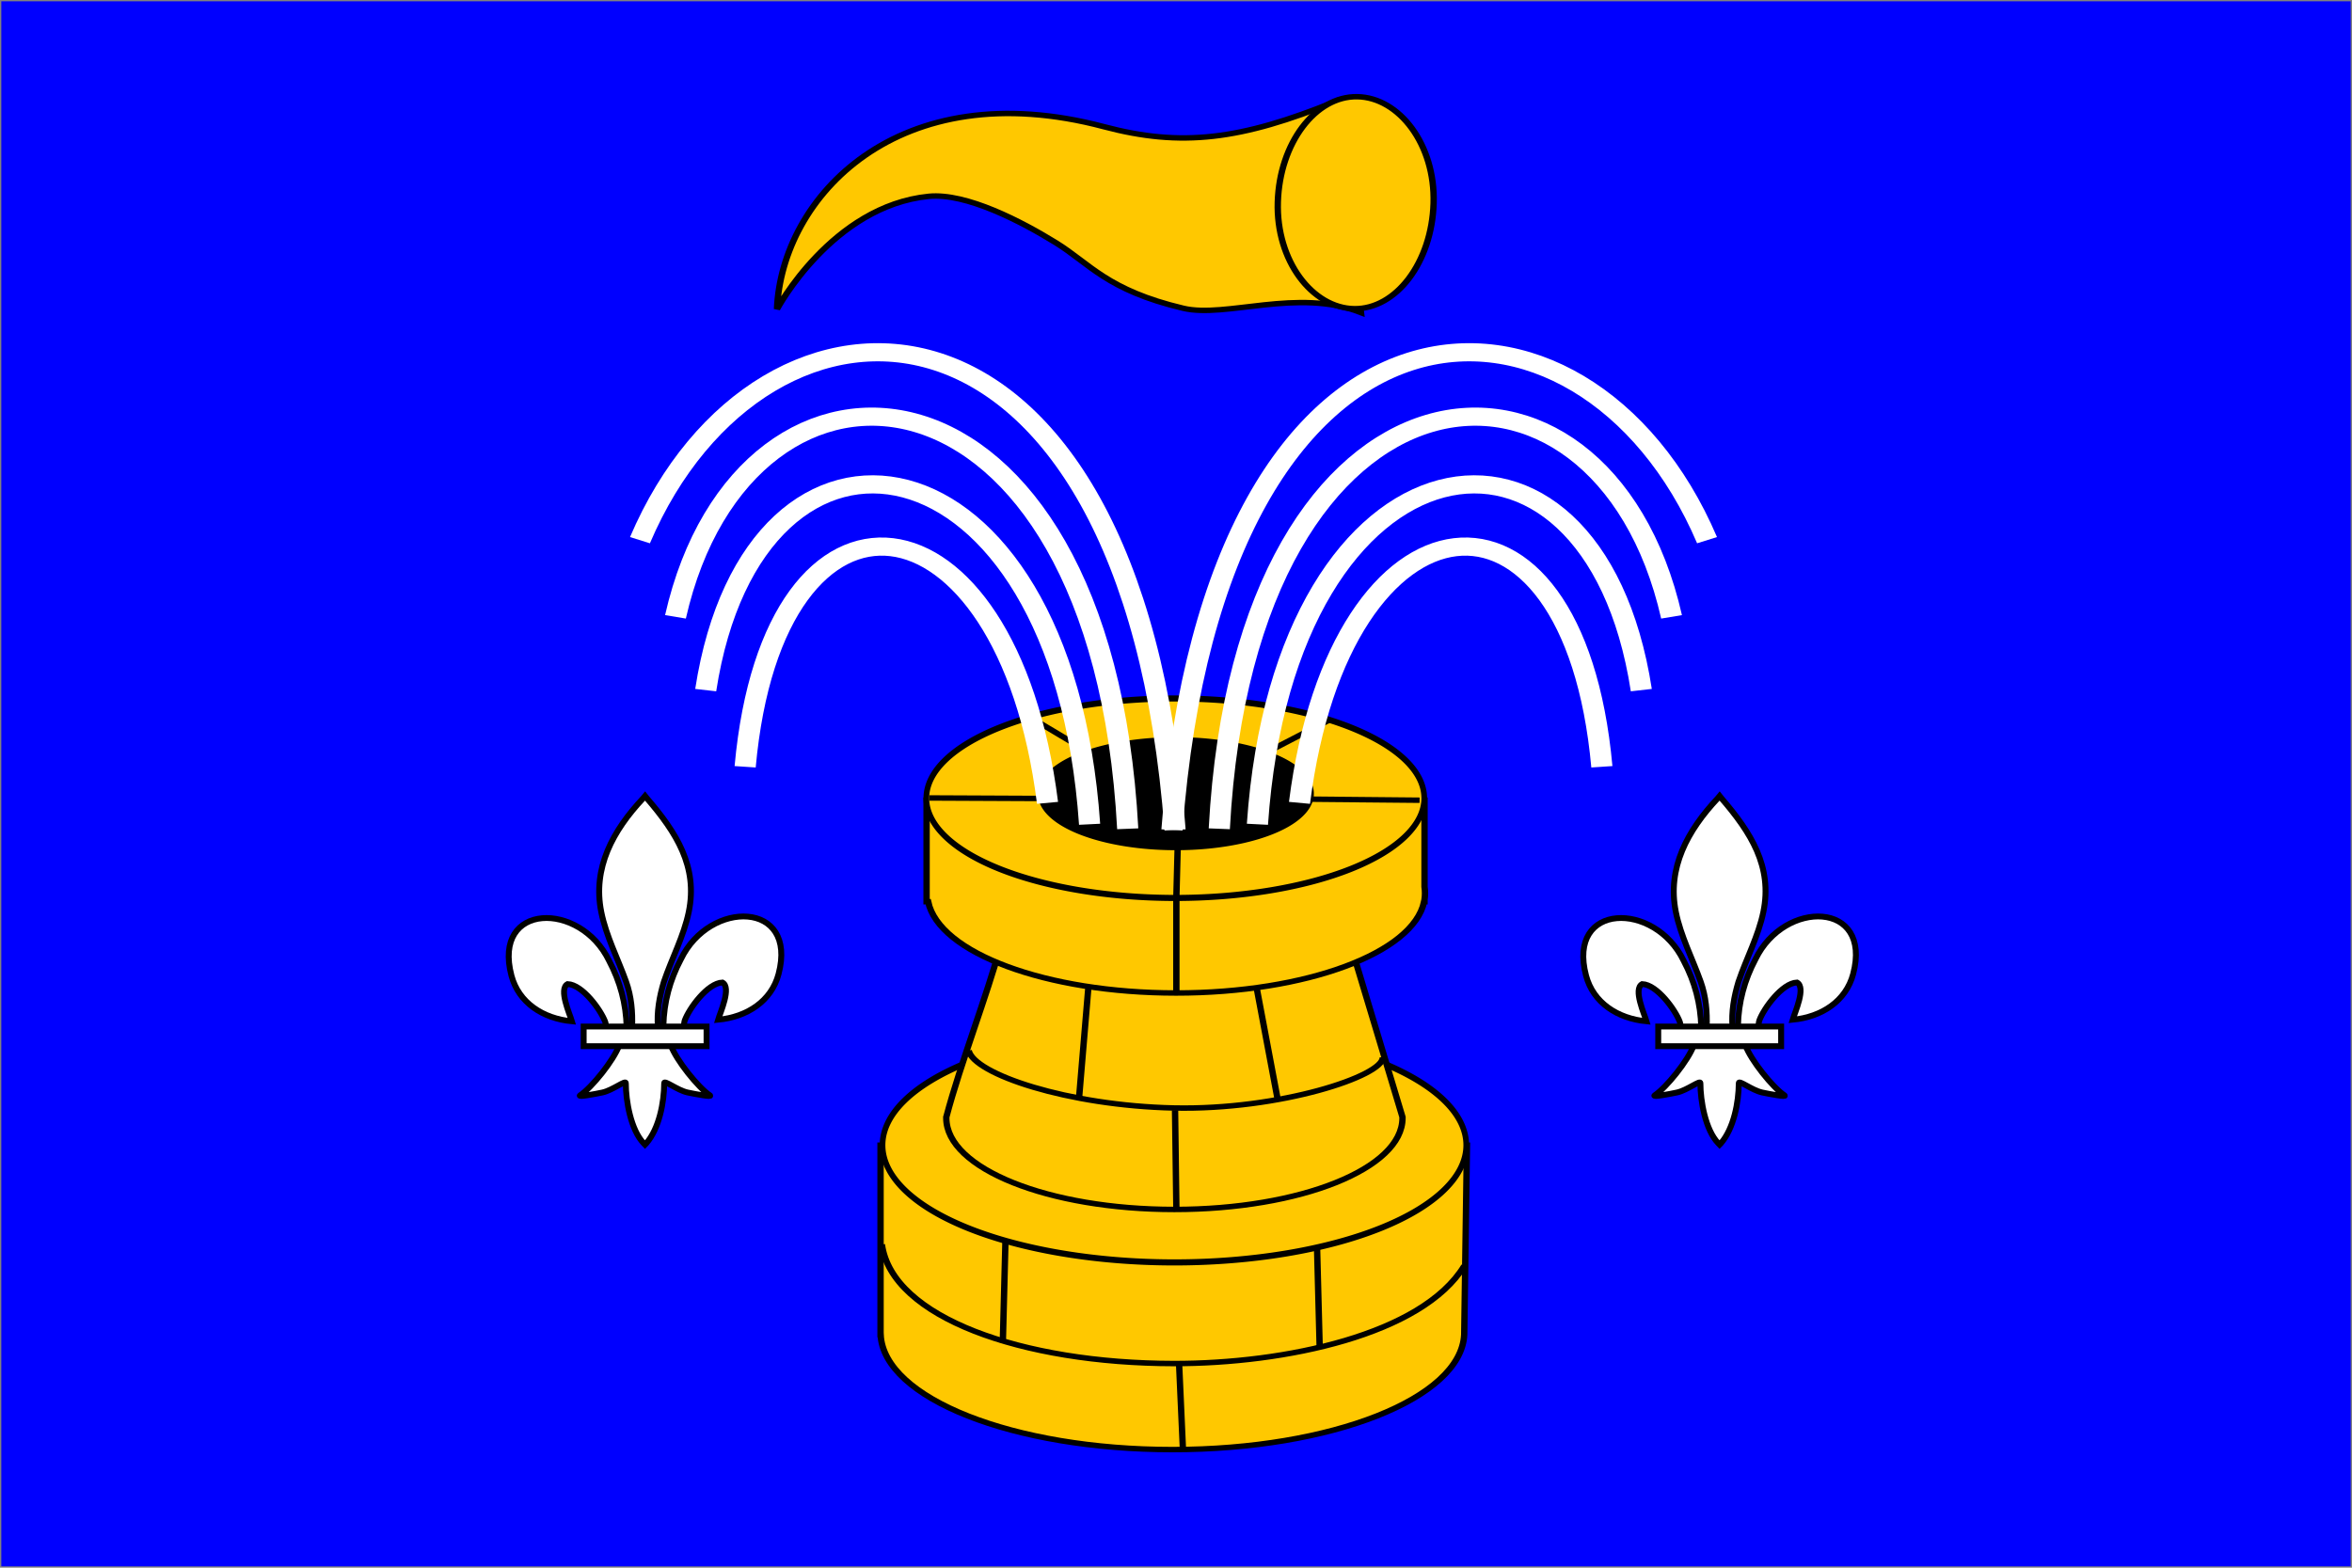 <?xml version="1.0" encoding="UTF-8" standalone="no"?>
<svg
   xmlns:dc="http://purl.org/dc/elements/1.1/"
   xmlns:cc="http://web.resource.org/cc/"
   xmlns:rdf="http://www.w3.org/1999/02/22-rdf-syntax-ns#"
   xmlns:svg="http://www.w3.org/2000/svg"
   xmlns="http://www.w3.org/2000/svg"
   xmlns:sodipodi="http://sodipodi.sourceforge.net/DTD/sodipodi-0.dtd"
   xmlns:inkscape="http://www.inkscape.org/namespaces/inkscape"
   version="1.0"
   width="600"
   height="400"
   id="zamberk_flag_svg"
   sodipodi:version="0.32"
   inkscape:version="0.45.1"
   sodipodi:docname="Stašov_flag_CZ.svg"
   inkscape:output_extension="org.inkscape.output.svg.inkscape"
   sodipodi:docbase="H:\Heraldika\Obecní\Svitavy\Stašov">
  <rect width="100%" height="100%" fill="#808080" stroke="none"/>
  <defs
     id="defs12" />
  <sodipodi:namedview
     inkscape:window-height="579"
     inkscape:window-width="757"
     inkscape:pageshadow="2"
     inkscape:pageopacity="0.0"
     guidetolerance="10.0"
     gridtolerance="10.0"
     objecttolerance="10.0"
     borderopacity="1.0"
     bordercolor="#666666"
     pagecolor="#ffffff"
     id="base"
     inkscape:zoom="0.9591039"
     inkscape:cx="300"
     inkscape:cy="200"
     inkscape:window-x="132"
     inkscape:window-y="132"
     inkscape:current-layer="zamberk_flag_svg" />
  <rect
     y="0.334"
     height="399.331"
     width="599.332"
     id="rect7"
     x="0.334"
     style="fill:#0000ff;fill-opacity:1" />
  <g
     id="Layer 2"
     style="fill-rule:evenodd"
     transform="matrix(1.714087e-2,0,0,1.714087e-2,-959.975,-304.488)" />
  <g
     id="g5857"
     style="fill-rule:evenodd"
     transform="matrix(1.714087e-2,0,0,1.714087e-2,-2909.092,-67.805)" />
  <g
     id="g3194"
     transform="matrix(0.555,0,0,0.476,521.781,5.518)"
     style="stroke-width:2.918;stroke-miterlimit:4;stroke-dasharray:none">
    <path
       sodipodi:nodetypes="ccccsccc"
       id="path2173"
       d="M -535.406,602.281 L -535.406,702.594 L -535.406,703.781 L -535.375,703.781 C -533.998,737.915 -474.44,765.437 -401.25,765.438 C -328.059,765.438 -268.501,737.916 -267.125,703.781 L -265.875,602.281 L -535.406,602.281 z "
       style="fill:#ffc800;fill-opacity:1;stroke:#000000;stroke-width:2.918;stroke-miterlimit:4;stroke-dasharray:none;stroke-opacity:1" />
    <path
       transform="matrix(1,0,0,1.253,-2.719,-210.684)"
       d="M -263.472 648.797 A 134.153 50.156 0 1 1  -531.779,648.797 A 134.153 50.156 0 1 1  -263.472 648.797 z"
       sodipodi:ry="50.156429"
       sodipodi:rx="134.15334"
       sodipodi:cy="648.79675"
       sodipodi:cx="-397.62567"
       id="path2171"
       style="fill:#ffc800;fill-opacity:1;stroke:#000000;stroke-width:2.607;stroke-miterlimit:4;stroke-dasharray:none;stroke-opacity:1"
       sodipodi:type="arc" />
    <path
       sodipodi:nodetypes="cccssssccc"
       id="path3152"
       d="M -480.406,495.906 C -486.304,521.444 -498.664,558.457 -505.156,587.094 L -505.188,587.156 C -505.193,587.356 -505.188,587.55 -505.188,587.75 C -505.188,614.769 -458.222,636.719 -400.344,636.719 C -342.465,636.719 -295.5,614.769 -295.5,587.75 C -295.5,587.55 -295.495,587.356 -295.5,587.156 C -295.501,587.135 -295.531,587.115 -295.531,587.094 L -319.062,495.906 C -319.062,495.906 -469.529,495.906 -480.406,495.906 z "
       style="fill:#ffc800;fill-opacity:1;stroke:#000000;stroke-width:2.918;stroke-miterlimit:4;stroke-dasharray:none;stroke-opacity:1" />
    <path
       sodipodi:nodetypes="csc"
       id="path3166"
       d="M -534.8,655.444 C -530.158,694.536 -470.507,719.203 -400.634,719.319 C -349.684,719.404 -286.443,703.881 -267.098,666.926"
       style="fill:none;fill-rule:evenodd;stroke:#000000;stroke-width:2.918;stroke-linecap:butt;stroke-linejoin:miter;stroke-miterlimit:4;stroke-dasharray:none;stroke-opacity:1" />
    <path
       sodipodi:nodetypes="cc"
       id="path3168"
       d="M -479.205,708.018 L -477.997,653.631"
       style="fill:none;fill-rule:evenodd;stroke:#000000;stroke-width:2.918;stroke-linecap:butt;stroke-linejoin:miter;stroke-miterlimit:4;stroke-dasharray:none;stroke-opacity:1" />
    <path
       id="path3170"
       d="M -396.417,765.426 L -398.23,718.291"
       style="fill:none;fill-rule:evenodd;stroke:#000000;stroke-width:2.918;stroke-linecap:butt;stroke-linejoin:miter;stroke-miterlimit:4;stroke-dasharray:none;stroke-opacity:1" />
    <path
       sodipodi:nodetypes="cc"
       id="path3172"
       d="M -333.57,710.435 L -334.779,656.653"
       style="fill:none;fill-rule:evenodd;stroke:#000000;stroke-width:2.918;stroke-linecap:butt;stroke-linejoin:miter;stroke-miterlimit:4;stroke-dasharray:none;stroke-opacity:1" />
    <path
       id="path3154"
       d="M -399.562,413.719 C -414.138,413.719 -428.051,415.017 -440.875,417.344 L -514.25,417.344 L -514.25,471.75 L -513.531,471.75 C -508.58,499.141 -459.432,520.687 -399.562,520.688 C -339.692,520.688 -290.512,499.142 -285.562,471.75 L -285.375,471.75 L -285.375,470.625 C -285.222,469.495 -285.156,468.367 -285.156,467.219 C -285.156,466.066 -285.221,464.916 -285.375,463.781 L -285.375,417.344 L -358.219,417.344 C -371.043,415.017 -384.987,413.719 -399.562,413.719 z "
       style="fill:#ffc800;fill-opacity:1;stroke:#000000;stroke-width:2.918;stroke-miterlimit:4;stroke-dasharray:none;stroke-opacity:1" />
    <path
       sodipodi:type="arc"
       style="fill:#ffc800;fill-opacity:1;stroke:#000000;stroke-width:3.06;stroke-miterlimit:4;stroke-dasharray:none;stroke-opacity:1"
       id="path3156"
       sodipodi:cx="-397.62567"
       sodipodi:cy="648.79675"
       sodipodi:rx="134.15334"
       sodipodi:ry="50.156429"
       d="M -263.472 648.797 A 134.153 50.156 0 1 1  -531.779,648.797 A 134.153 50.156 0 1 1  -263.472 648.797 z"
       transform="matrix(0.853,0,0,1.066,-60.756,-275.344)" />
    <path
       transform="matrix(0.463,0,0,0.572,-215.57,42.729)"
       d="M -263.472 648.797 A 134.153 50.156 0 1 1  -531.779,648.797 A 134.153 50.156 0 1 1  -263.472 648.797 z"
       sodipodi:ry="50.156429"
       sodipodi:rx="134.15334"
       sodipodi:cy="648.79675"
       sodipodi:cx="-397.62567"
       id="path3164"
       style="fill:#000000;fill-opacity:1;stroke:#000000;stroke-width:5.667;stroke-miterlimit:4;stroke-dasharray:none;stroke-opacity:1"
       sodipodi:type="arc" />
    <path
       sodipodi:nodetypes="czc"
       id="path3178"
       d="M -494.917,551.505 C -492.5,564.128 -449.418,581.059 -400.647,582.319 C -351.876,583.578 -304.174,565.119 -304.564,555.131"
       style="fill:none;fill-rule:evenodd;stroke:#000000;stroke-width:2.918;stroke-linecap:butt;stroke-linejoin:miter;stroke-miterlimit:4;stroke-dasharray:none;stroke-opacity:1" />
    <path
       id="path3180"
       d="M -400.043,583.533 L -399.439,636.107"
       style="fill:none;fill-rule:evenodd;stroke:#000000;stroke-width:2.918;stroke-linecap:butt;stroke-linejoin:miter;stroke-miterlimit:4;stroke-dasharray:none;stroke-opacity:1" />
    <path
       id="path3182"
       d="M -439.926,518.269 L -444.156,576.886"
       style="fill:none;fill-rule:evenodd;stroke:#000000;stroke-width:2.918;stroke-linecap:butt;stroke-linejoin:miter;stroke-miterlimit:4;stroke-dasharray:none;stroke-opacity:1" />
    <path
       id="path3184"
       d="M -362.577,517.665 L -352.908,577.49"
       style="fill:none;fill-rule:evenodd;stroke:#000000;stroke-width:2.918;stroke-linecap:butt;stroke-linejoin:miter;stroke-miterlimit:4;stroke-dasharray:none;stroke-opacity:1" />
    <path
       id="path3186"
       d="M -399.439,469.926 L -399.439,520.082"
       style="fill:none;fill-rule:evenodd;stroke:#000000;stroke-width:2.918;stroke-linecap:butt;stroke-linejoin:miter;stroke-miterlimit:4;stroke-dasharray:none;stroke-opacity:1" />
    <path
       id="path3188"
       d="M -399.439,469.321 L -398.23,416.143 L -287.644,417.352"
       style="fill:none;fill-rule:evenodd;stroke:#000000;stroke-width:2.918;stroke-linecap:butt;stroke-linejoin:miter;stroke-miterlimit:4;stroke-dasharray:none;stroke-opacity:1" />
    <path
       id="path3190"
       d="M -513.046,416.143 L -399.439,416.748 L -329.34,374.447"
       style="fill:none;fill-rule:evenodd;stroke:#000000;stroke-width:2.918;stroke-linecap:butt;stroke-linejoin:miter;stroke-miterlimit:4;stroke-dasharray:none;stroke-opacity:1" />
    <path
       id="path3192"
       d="M -400.043,419.165 L -465.307,373.843"
       style="fill:none;fill-rule:evenodd;stroke:#000000;stroke-width:2.918;stroke-linecap:butt;stroke-linejoin:miter;stroke-miterlimit:4;stroke-dasharray:none;stroke-opacity:1" />
  </g>
  <g
     id="g3222"
     transform="matrix(0.555,0,0,0.476,862.75,3.889)"
     style="stroke:#ffffff;stroke-opacity:1;stroke-width:9.728;stroke-miterlimit:4;stroke-dasharray:none">
    <path
       sodipodi:nodetypes="cc"
       id="path3214"
       d="M -957.202,422.186 C -938.549,250.059 -831.27,235.294 -818.215,402.849"
       style="fill:none;fill-rule:evenodd;stroke:#ffffff;stroke-width:9.728;stroke-linecap:butt;stroke-linejoin:miter;stroke-miterlimit:4;stroke-dasharray:none;stroke-opacity:1" />
    <path
       style="fill:none;fill-rule:evenodd;stroke:#ffffff;stroke-width:9.728;stroke-linecap:butt;stroke-linejoin:miter;stroke-miterlimit:4;stroke-dasharray:none;stroke-opacity:1"
       d="M -976.54,433.668 C -963.854,218.636 -822.44,192.993 -800.086,361.757"
       id="path3216"
       sodipodi:nodetypes="cc" />
    <path
       sodipodi:nodetypes="cc"
       id="path3218"
       d="M -994.064,436.085 C -981.982,172.71 -818.21,157.944 -786.187,322.478"
       style="fill:none;fill-rule:evenodd;stroke:#ffffff;stroke-width:9.728;stroke-linecap:butt;stroke-linejoin:miter;stroke-miterlimit:4;stroke-dasharray:none;stroke-opacity:1" />
    <path
       style="fill:none;fill-rule:evenodd;stroke:#ffffff;stroke-width:9.728;stroke-linecap:butt;stroke-linejoin:miter;stroke-miterlimit:4;stroke-dasharray:none;stroke-opacity:1"
       d="M -1015.819,436.689 C -995.881,127.992 -826.066,127.73 -769.871,281.386"
       id="path3220"
       sodipodi:nodetypes="cc" />
  </g>
  <g
     transform="matrix(-0.555,0,0,0.476,-264.021,3.889)"
     id="g3228"
     style="stroke:#ffffff;stroke-opacity:1;stroke-width:9.728;stroke-miterlimit:4;stroke-dasharray:none">
    <path
       style="fill:none;fill-rule:evenodd;stroke:#ffffff;stroke-width:9.728;stroke-linecap:butt;stroke-linejoin:miter;stroke-miterlimit:4;stroke-dasharray:none;stroke-opacity:1"
       d="M -957.202,422.186 C -938.549,250.059 -831.27,235.294 -818.215,402.849"
       id="path3230"
       sodipodi:nodetypes="cc" />
    <path
       sodipodi:nodetypes="cc"
       id="path3232"
       d="M -976.54,433.668 C -963.854,218.636 -822.44,192.993 -800.086,361.757"
       style="fill:none;fill-rule:evenodd;stroke:#ffffff;stroke-width:9.728;stroke-linecap:butt;stroke-linejoin:miter;stroke-miterlimit:4;stroke-dasharray:none;stroke-opacity:1" />
    <path
       style="fill:none;fill-rule:evenodd;stroke:#ffffff;stroke-width:9.728;stroke-linecap:butt;stroke-linejoin:miter;stroke-miterlimit:4;stroke-dasharray:none;stroke-opacity:1"
       d="M -994.064,436.085 C -981.982,172.71 -818.21,157.944 -786.187,322.478"
       id="path3234"
       sodipodi:nodetypes="cc" />
    <path
       sodipodi:nodetypes="cc"
       id="path3236"
       d="M -1015.819,436.689 C -995.881,127.992 -826.066,127.73 -769.871,281.386"
       style="fill:none;fill-rule:evenodd;stroke:#ffffff;stroke-width:9.728;stroke-linecap:butt;stroke-linejoin:miter;stroke-miterlimit:4;stroke-dasharray:none;stroke-opacity:1" />
  </g>
  <g
     transform="matrix(9.8626216e-2,0,0,9.7409573e-2,129.086,202.423)"
     id="g1878"
     style="fill:#ffffff;stroke:#000000;stroke-width:15.304;stroke-miterlimit:4;stroke-dasharray:none;stroke-opacity:1">
    <path
       d="M 407.029,608.699 C 408.454,546.743 423.78,489.16 452.319,434.591 C 527.033,277.405 755.239,281.159 704.934,473.402 C 686.397,544.241 623.425,585.876 548.615,593.017 C 554.015,574.352 583.715,508.365 559.74,495.455 C 521.401,496.904 473.795,563.161 462.347,594.756 C 460.694,599.292 461.156,604.534 459.311,608.996"
       style="opacity:1;fill:#ffffff;fill-opacity:1;fill-rule:evenodd;stroke:#000000;stroke-width:15.304;stroke-linecap:butt;stroke-linejoin:miter;stroke-miterlimit:4;stroke-dasharray:none;stroke-opacity:1;display:inline"
       id="path1876"
       sodipodi:nodetypes="ccscscc" />
    <g
       transform="translate(-38.532,-48.577)"
       style="opacity:1;fill:#ffffff;stroke:#000000;stroke-width:15.304;stroke-miterlimit:4;stroke-dasharray:none;stroke-opacity:1;display:inline"
       id="layer2">
      <g
         transform="translate(0,4)"
         style="fill:#ffffff;fill-opacity:1;stroke:#000000;stroke-width:15.304;stroke-miterlimit:4;stroke-dasharray:none;stroke-opacity:1"
         id="g13018">
        <path
           d="M 350.523,657.372 C 349.098,595.416 333.772,537.833 305.233,483.264 C 230.519,326.078 2.313,329.832 52.618,522.075 C 71.155,592.914 134.127,634.549 208.937,641.69 C 203.537,623.025 173.837,557.038 197.813,544.128 C 236.151,545.577 283.757,611.833 295.205,643.429 C 296.858,647.965 296.396,653.207 298.241,657.669"
           style="fill:#ffffff;fill-opacity:1;fill-rule:evenodd;stroke:#000000;stroke-width:15.304;stroke-linecap:butt;stroke-linejoin:miter;stroke-miterlimit:4;stroke-dasharray:none;stroke-opacity:1"
           id="path1902"
           sodipodi:nodetypes="ccscscc" />
        <path
           d="M 393.626,57.12 C 314.912,141.97 262.061,240.082 284.845,355.151 C 297.414,418.635 327.886,477.431 349.376,538.589 C 362.812,576.959 366.248,617.041 364.657,657.37 L 431.438,657.37 C 428.242,616.744 435.245,577.372 446.72,538.589 C 467.194,477.051 498.345,418.683 511.251,355.151 C 535.379,236.372 478.744,146.792 402.813,57.495 L 398.173,51.577 L 393.626,57.12 z "
           style="fill:#ffffff;fill-opacity:1;fill-rule:nonzero;stroke:#000000;stroke-width:15.304;stroke-linecap:butt;stroke-linejoin:miter;stroke-miterlimit:4;stroke-dasharray:none;stroke-opacity:1"
           id="path3734"
           sodipodi:nodetypes="csccccsccc" />
        <path
           d="M 331.345,704.401 C 317.383,743.531 260.456,815.193 230.22,835.62 C 222.377,840.918 267.706,832.569 288.001,828.12 C 314.62,822.286 349.218,793.923 348.407,803.933 C 348.332,849.771 361.218,926.257 394.813,961.401 L 397.995,964.789 L 401.282,961.401 C 434.86,922.23 447.52,853.359 447.688,803.933 C 446.877,793.923 481.476,822.286 508.095,828.12 C 528.39,832.569 573.718,840.918 565.876,835.62 C 535.639,815.193 478.744,743.531 464.782,704.401 L 331.345,704.401 z "
           style="fill:#ffffff;fill-opacity:1;fill-rule:evenodd;stroke:#000000;stroke-width:15.304;stroke-linecap:butt;stroke-linejoin:miter;stroke-miterlimit:4;stroke-dasharray:none;stroke-opacity:1"
           id="path6395"
           sodipodi:nodetypes="cssscccssscc" />
        <rect
           width="317.888"
           height="51.503"
           x="239.352"
           y="655.379"
           style="fill:#ffffff;fill-opacity:1;stroke:#000000;stroke-width:15.304;stroke-miterlimit:4;stroke-dasharray:none;stroke-opacity:1"
           id="rect4623" />
      </g>
    </g>
  </g>
  <g
     style="fill:#ffffff;stroke:#000000;stroke-width:15.304;stroke-miterlimit:4;stroke-dasharray:none;stroke-opacity:1"
     id="g3258"
     transform="matrix(9.8626216e-2,0,0,9.7409573e-2,403.214,202.423)">
    <path
       sodipodi:nodetypes="ccscscc"
       id="path3260"
       style="opacity:1;fill:#ffffff;fill-opacity:1;fill-rule:evenodd;stroke:#000000;stroke-width:15.304;stroke-linecap:butt;stroke-linejoin:miter;stroke-miterlimit:4;stroke-dasharray:none;stroke-opacity:1;display:inline"
       d="M 407.029,608.699 C 408.454,546.743 423.78,489.16 452.319,434.591 C 527.033,277.405 755.239,281.159 704.934,473.402 C 686.397,544.241 623.425,585.876 548.615,593.017 C 554.015,574.352 583.715,508.365 559.74,495.455 C 521.401,496.904 473.795,563.161 462.347,594.756 C 460.694,599.292 461.156,604.534 459.311,608.996" />
    <g
       id="g3262"
       style="opacity:1;fill:#ffffff;stroke:#000000;stroke-width:15.304;stroke-miterlimit:4;stroke-dasharray:none;stroke-opacity:1;display:inline"
       transform="translate(-38.532,-48.577)">
      <g
         id="g3264"
         style="fill:#ffffff;fill-opacity:1;stroke:#000000;stroke-width:15.304;stroke-miterlimit:4;stroke-dasharray:none;stroke-opacity:1"
         transform="translate(0,4)">
        <path
           sodipodi:nodetypes="ccscscc"
           id="path3266"
           style="fill:#ffffff;fill-opacity:1;fill-rule:evenodd;stroke:#000000;stroke-width:15.304;stroke-linecap:butt;stroke-linejoin:miter;stroke-miterlimit:4;stroke-dasharray:none;stroke-opacity:1"
           d="M 350.523,657.372 C 349.098,595.416 333.772,537.833 305.233,483.264 C 230.519,326.078 2.313,329.832 52.618,522.075 C 71.155,592.914 134.127,634.549 208.937,641.69 C 203.537,623.025 173.837,557.038 197.813,544.128 C 236.151,545.577 283.757,611.833 295.205,643.429 C 296.858,647.965 296.396,653.207 298.241,657.669" />
        <path
           sodipodi:nodetypes="csccccsccc"
           id="path3268"
           style="fill:#ffffff;fill-opacity:1;fill-rule:nonzero;stroke:#000000;stroke-width:15.304;stroke-linecap:butt;stroke-linejoin:miter;stroke-miterlimit:4;stroke-dasharray:none;stroke-opacity:1"
           d="M 393.626,57.12 C 314.912,141.97 262.061,240.082 284.845,355.151 C 297.414,418.635 327.886,477.431 349.376,538.589 C 362.812,576.959 366.248,617.041 364.657,657.37 L 431.438,657.37 C 428.242,616.744 435.245,577.372 446.72,538.589 C 467.194,477.051 498.345,418.683 511.251,355.151 C 535.379,236.372 478.744,146.792 402.813,57.495 L 398.173,51.577 L 393.626,57.12 z " />
        <path
           sodipodi:nodetypes="cssscccssscc"
           id="path3270"
           style="fill:#ffffff;fill-opacity:1;fill-rule:evenodd;stroke:#000000;stroke-width:15.304;stroke-linecap:butt;stroke-linejoin:miter;stroke-miterlimit:4;stroke-dasharray:none;stroke-opacity:1"
           d="M 331.345,704.401 C 317.383,743.531 260.456,815.193 230.22,835.62 C 222.377,840.918 267.706,832.569 288.001,828.12 C 314.62,822.286 349.218,793.923 348.407,803.933 C 348.332,849.771 361.218,926.257 394.813,961.401 L 397.995,964.789 L 401.282,961.401 C 434.86,922.23 447.52,853.359 447.688,803.933 C 446.877,793.923 481.476,822.286 508.095,828.12 C 528.39,832.569 573.718,840.918 565.876,835.62 C 535.639,815.193 478.744,743.531 464.782,704.401 L 331.345,704.401 z " />
        <rect
           id="rect3272"
           style="fill:#ffffff;fill-opacity:1;stroke:#000000;stroke-width:15.304;stroke-miterlimit:4;stroke-dasharray:none;stroke-opacity:1"
           y="655.379"
           x="239.352"
           height="51.503"
           width="317.888" />
      </g>
    </g>
  </g>
  <g
     id="g2244"
     transform="matrix(0.555,0,0,0.476,573.068,-2.268)"
     style="stroke-width:2.918;stroke-miterlimit:4;stroke-dasharray:none">
    <path
       sodipodi:nodetypes="cszscscc"
       d="M -406.985,172.327 C -436.199,158.965 -469.086,175.439 -488.704,170.005 C -523.799,160.284 -531.569,146.155 -547.287,134.839 C -563.004,123.523 -588.448,108.018 -605.659,110.006 C -650.064,115.137 -675.413,170.462 -675.413,170.462 C -673.306,110.598 -619.862,43.355 -525.085,72.697 C -489.608,83.68 -462.356,79.883 -418.381,58.979 L -406.985,172.327 z "
       style="fill:#ffc800;fill-opacity:1;fill-rule:evenodd;stroke:#000000;stroke-width:2.918;stroke-linecap:butt;stroke-linejoin:miter;stroke-miterlimit:4;stroke-dasharray:none;stroke-opacity:1"
       id="path6357" />
    <path
       sodipodi:nodetypes="cscsc"
       d="M -410.084,170.232 C -429.386,169.908 -446.061,144.534 -445.219,113.034 C -444.377,81.534 -428.046,56.267 -408.744,56.602 C -389.443,56.925 -372.767,82.3 -373.609,113.8 C -374.451,145.3 -390.783,170.567 -410.084,170.232 z "
       style="fill:#ffc800;fill-opacity:1;fill-rule:evenodd;stroke:#000000;stroke-width:2.918;stroke-linejoin:miter;stroke-miterlimit:4;stroke-dasharray:none;stroke-opacity:1"
       id="path1900" />
  </g>
</svg>
